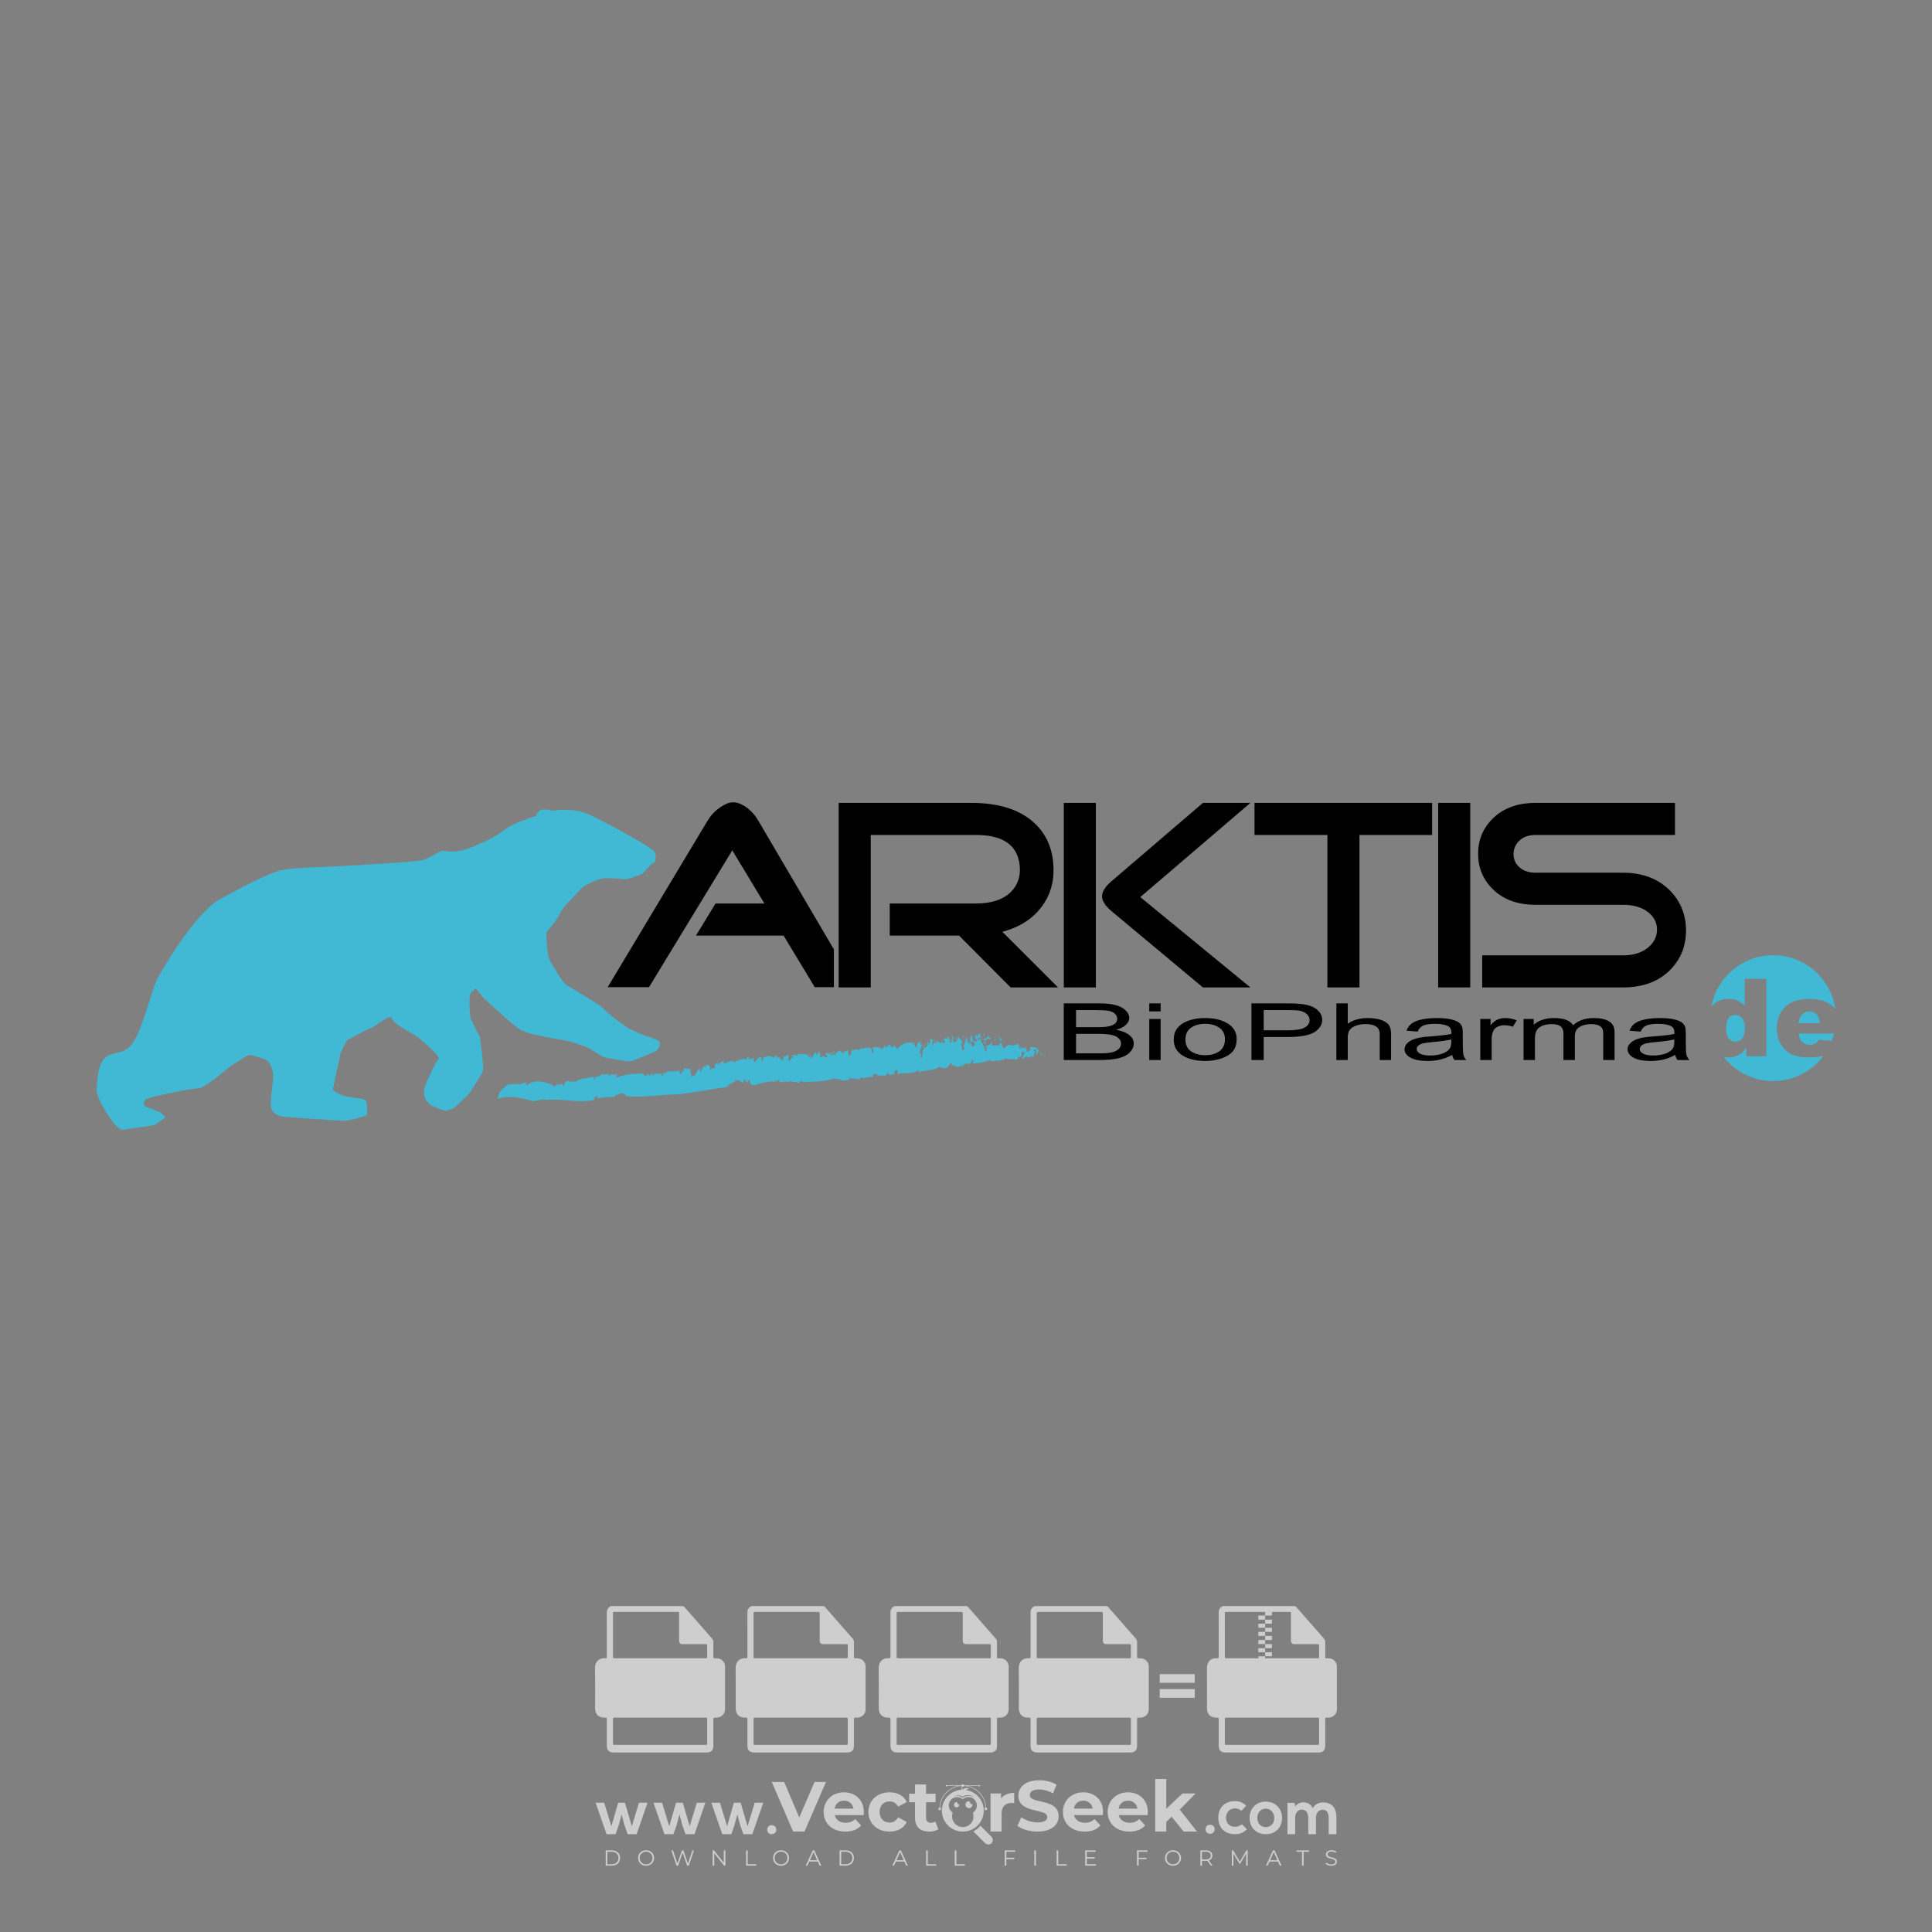 <?xml version="1.0" encoding="iso-8859-1"?>
<!-- Generator: Adobe Illustrator 27.0.0, SVG Export Plug-In . SVG Version: 6.00 Build 0)  -->
<svg version="1.1" id="Layer_1" xmlns="http://www.w3.org/2000/svg" xmlns:xlink="http://www.w3.org/1999/xlink" x="0px" y="0px"
	 viewBox="0 0 500 500" style="enable-background:new 0 0 500 500;" xml:space="preserve">
<rect x="0" y="0" width="500" height="500" fill="#808080" stroke="none"/>
<g id="watermark_1_">
	<g>
		<g id="watermark" style="opacity:0.61;">
			<g>
				<g>
					<g>
						<g>
							<polygon style="fill:#FFFFFF;" points="213.765,461.172 208.204,474.017 205.268,474.017 199.726,461.172 202.938,461.172 
								206.846,470.347 210.81,461.172 							"/>
						</g>
						<g>
							<path style="fill:#FFFFFF;" d="M223.507,469.741h-7.469c0.275,1.23,1.321,1.982,2.826,1.982c1.046,0,1.798-0.312,2.477-0.954
								l1.523,1.651c-0.917,1.046-2.294,1.597-4.074,1.597c-3.413,0-5.634-2.147-5.634-5.083c0-2.954,2.257-5.083,5.267-5.083
								c2.899,0,5.138,1.945,5.138,5.12C223.562,469.191,223.526,469.503,223.507,469.741 M216.002,468.071h4.863
								c-0.202-1.248-1.138-2.055-2.422-2.055C217.139,466.016,216.204,466.805,216.002,468.071"/>
						</g>
						<g>
							<path style="fill:#FFFFFF;" d="M224.735,468.934c0-2.973,2.294-5.083,5.505-5.083c2.074,0,3.707,0.899,4.423,2.514
								l-2.22,1.193c-0.532-0.936-1.321-1.358-2.221-1.358c-1.45,0-2.587,1.009-2.587,2.734c0,1.725,1.138,2.734,2.587,2.734
								c0.899,0,1.688-0.404,2.221-1.358l2.22,1.211c-0.716,1.578-2.349,2.495-4.423,2.495
								C227.029,474.017,224.735,471.907,224.735,468.934"/>
						</g>
						<g>
							<path style="fill:#FFFFFF;" d="M242.828,473.393c-0.587,0.422-1.45,0.624-2.331,0.624c-2.33,0-3.688-1.193-3.688-3.542
								v-4.055h-1.523v-2.202h1.523v-2.404h2.863v2.404h2.459v2.202h-2.459v4.019c0,0.844,0.458,1.303,1.229,1.303
								c0.422,0,0.844-0.128,1.156-0.367L242.828,473.393z"/>
						</g>
					</g>
					<g>
						<path style="fill:#FFFFFF;" d="M262.474,463.997v2.643c-0.238-0.018-0.422-0.037-0.642-0.037
							c-1.578,0-2.624,0.862-2.624,2.753v4.661h-2.863v-9.873h2.734v1.303C259.776,464.493,260.951,463.997,262.474,463.997"/>
					</g>
					<g>
						<path style="fill:#FFFFFF;" d="M263.299,472.53l1.009-2.239c1.083,0.789,2.697,1.339,4.239,1.339
							c1.762,0,2.477-0.587,2.477-1.376c0-2.404-7.469-0.752-7.469-5.524c0-2.184,1.762-4,5.413-4c1.615,0,3.267,0.385,4.459,1.138
							l-0.918,2.257c-1.193-0.679-2.422-1.009-3.56-1.009c-1.761,0-2.44,0.66-2.44,1.468c0,2.367,7.468,0.734,7.468,5.45
							c0,2.147-1.78,3.982-5.45,3.982C266.492,474.017,264.437,473.411,263.299,472.53"/>
					</g>
					<g>
						<path style="fill:#FFFFFF;" d="M285.428,469.741h-7.469c0.275,1.23,1.321,1.982,2.826,1.982c1.046,0,1.798-0.312,2.477-0.954
							l1.523,1.651c-0.918,1.046-2.294,1.597-4.074,1.597c-3.413,0-5.634-2.147-5.634-5.083c0-2.954,2.257-5.083,5.267-5.083
							c2.9,0,5.138,1.945,5.138,5.12C285.484,469.191,285.447,469.503,285.428,469.741 M277.923,468.071h4.863
							c-0.202-1.248-1.138-2.055-2.422-2.055C279.061,466.016,278.125,466.805,277.923,468.071"/>
					</g>
					<g>
						<path style="fill:#FFFFFF;" d="M297.007,469.741h-7.469c0.275,1.23,1.321,1.982,2.826,1.982c1.046,0,1.798-0.312,2.477-0.954
							l1.523,1.651c-0.918,1.046-2.294,1.597-4.074,1.597c-3.413,0-5.634-2.147-5.634-5.083c0-2.954,2.257-5.083,5.267-5.083
							c2.899,0,5.138,1.945,5.138,5.12C297.062,469.191,297.025,469.503,297.007,469.741 M289.501,468.071h4.863
							c-0.202-1.248-1.138-2.055-2.422-2.055C290.639,466.016,289.703,466.805,289.501,468.071"/>
					</g>
					<g>
						<polygon style="fill:#FFFFFF;" points="303.208,470.145 301.831,471.503 301.831,474.017 298.969,474.017 298.969,460.401 
							301.831,460.401 301.831,468.108 306.016,464.144 309.429,464.144 305.318,468.328 309.796,474.017 306.327,474.017 						"/>
					</g>
					<g>
						<path style="fill:#FFFFFF;" d="M256.601,475.359L256.601,475.359l-2.86-2.86c-0.435,0.508-0.953,0.943-1.534,1.284
							c-0.092,0.069-0.186,0.136-0.283,0.199l3.027,3.027c0.456,0.456,1.195,0.456,1.65,0
							C257.057,476.554,257.057,475.815,256.601,475.359"/>
					</g>
					<g>
						<path style="fill:#FFFFFF;" d="M249.984,463.244c0.221-0.173,0.495-0.281,0.797-0.281c0.042,0,0.083,0.002,0.124,0.006
							c-0.214-0.156-0.478-0.249-0.764-0.249c-0.395,0-0.744,0.18-0.981,0.458c-0.051,0-0.1,0.006-0.151,0.008
							c0.039-0.077,0.064-0.162,0.064-0.255c0-0.234-0.143-0.434-0.346-0.519c0.087,0.126,0.138,0.279,0.138,0.445
							c0,0.122-0.031,0.237-0.081,0.341c-2.811,0.201-5.03,2.539-5.03,5.4c0,2.993,2.426,5.42,5.42,5.42
							c2.993,0,5.42-2.426,5.42-5.42C254.595,465.879,252.593,463.635,249.984,463.244 M247.983,464.656
							c0.435,0,0.844,0.112,1.199,0.309c0.374-0.245,0.82-0.387,1.299-0.387c0.711,0,1.348,0.312,1.784,0.806
							c-0.435-0.379-1.004-0.61-1.627-0.61c-0.449,0-0.87,0.12-1.234,0.329c-0.079,0.046-0.156,0.096-0.229,0.15
							c-0.065-0.048-0.133-0.093-0.204-0.134c-0.369-0.219-0.8-0.344-1.26-0.344c-0.3,0-0.588,0.054-0.854,0.152
							C247.196,464.754,247.578,464.656,247.983,464.656 M251.772,469.098c0.115,0.305,0.181,0.634,0.181,0.979
							c0,1.534-1.244,2.777-2.778,2.777c-1.534,0-2.777-1.243-2.777-2.777c0-0.345,0.066-0.674,0.181-0.979
							c-0.62-0.382-1.035-1.064-1.035-1.846c0-1.197,0.971-2.168,2.168-2.168c0.565,0,1.078,0.218,1.463,0.572
							c0.386-0.354,0.899-0.572,1.464-0.572c1.197,0,2.168,0.971,2.168,2.168C252.807,468.034,252.392,468.716,251.772,469.098"/>
					</g>
					<g>
						<path style="fill:#FFFFFF;" d="M251.666,467.061c0,0.497-0.404,0.901-0.901,0.901c-0.497,0-0.901-0.404-0.901-0.901
							s0.404-0.901,0.901-0.901c0.101,0,0.197,0.017,0.287,0.047c-0.03,0.062-0.045,0.132-0.045,0.204
							c0,0.273,0.221,0.494,0.494,0.494c0.05,0,0.099-0.008,0.146-0.022C251.66,466.941,251.666,467,251.666,467.061"/>
					</g>
					<g>
						<path style="fill:#FFFFFF;" d="M248.255,467.061c0,0.376-0.305,0.681-0.681,0.681c-0.376,0-0.681-0.305-0.681-0.681
							s0.305-0.681,0.681-0.681c0.076,0,0.149,0.013,0.217,0.035c-0.023,0.047-0.034,0.1-0.034,0.155
							c0,0.206,0.167,0.374,0.374,0.374c0.038,0,0.075-0.006,0.11-0.017C248.25,466.97,248.255,467.015,248.255,467.061"/>
					</g>
					<g>
						<g>
							<g>
								<rect x="242.908" y="467.83" style="fill:#FFFFFF;" width="0.616" height="0.616"/>
							</g>
							<g>
								<rect x="254.827" y="467.83" style="fill:#FFFFFF;" width="0.616" height="0.616"/>
							</g>
							<g>
								<path style="fill:#FFFFFF;" d="M255.205,468.082h-0.14c0-3.248-2.642-5.89-5.89-5.89c-3.248,0-5.89,2.642-5.89,5.89h-0.14
									c0-1.611,0.627-3.125,1.766-4.264c1.139-1.139,2.653-1.766,4.264-1.766c1.611,0,3.125,0.627,4.264,1.766
									C254.578,464.957,255.205,466.471,255.205,468.082"/>
							</g>
						</g>
						<g>
							<rect x="248.868" y="461.814" style="fill:#FFFFFF;" width="0.616" height="0.616"/>
						</g>
						<g>
							<rect x="244.95" y="462.052" style="fill:#FFFFFF;" width="8.45" height="0.14"/>
						</g>
						<g>
							<path style="fill:#FFFFFF;" d="M245.174,462.15c0,0.108-0.088,0.196-0.196,0.196c-0.108,0-0.196-0.088-0.196-0.196
								c0-0.108,0.088-0.196,0.196-0.196C245.086,461.954,245.174,462.042,245.174,462.15"/>
						</g>
						<g>
							<path style="fill:#FFFFFF;" d="M253.596,462.15c0,0.108-0.088,0.196-0.196,0.196c-0.108,0-0.196-0.088-0.196-0.196
								c0-0.108,0.088-0.196,0.196-0.196C253.509,461.954,253.596,462.042,253.596,462.15"/>
						</g>
					</g>
				</g>
				<g>
					<path style="fill:#FFFFFF;" d="M314.356,473.409c0,1.559-2.364,1.559-2.364,0C311.993,471.851,314.356,471.851,314.356,473.409
						z"/>
				</g>
				<g>
					<g>
						<g>
							<path style="fill:#FFFFFF;" d="M161.739,466.549l1.772,6.088l1.855-6.088h2.215l-2.823,8.14h-2.33l-0.837-2.396l-0.722-2.708
								l-0.722,2.708l-0.837,2.396h-2.33l-2.839-8.14h2.231l1.855,6.088l1.756-6.088H161.739z"/>
						</g>
						<g>
							<path style="fill:#FFFFFF;" d="M176.713,466.549l1.772,6.088l1.855-6.088h2.215l-2.823,8.14h-2.33l-0.837-2.396l-0.722-2.708
								l-0.722,2.708l-0.837,2.396h-2.33l-2.839-8.14h2.231l1.855,6.088l1.756-6.088H176.713z"/>
						</g>
						<g>
							<path style="fill:#FFFFFF;" d="M191.687,466.549l1.772,6.088l1.855-6.088h2.215l-2.823,8.14h-2.33l-0.837-2.396l-0.722-2.708
								l-0.722,2.708l-0.837,2.396h-2.33l-2.839-8.14h2.231l1.855,6.088l1.756-6.088H191.687z"/>
						</g>
					</g>
					<g>
						<path style="fill:#FFFFFF;" d="M200.908,473.52c0,1.559-2.364,1.559-2.364,0C198.545,471.962,200.908,471.962,200.908,473.52z
							"/>
					</g>
					<g>
						<path style="fill:#FFFFFF;" d="M322.71,473.409c-0.935,0.919-1.919,1.28-3.117,1.28c-2.346,0-4.3-1.411-4.3-4.282
							s1.953-4.284,4.3-4.284c1.149,0,2.035,0.329,2.921,1.199l-1.264,1.329c-0.476-0.428-1.066-0.64-1.623-0.64
							c-1.346,0-2.33,0.985-2.33,2.396c0,1.542,1.05,2.362,2.297,2.362c0.64,0,1.28-0.18,1.772-0.672L322.71,473.409z"/>
					</g>
					<g>
						<path style="fill:#FFFFFF;" d="M331.805,470.472c0,2.33-1.591,4.217-4.217,4.217c-2.626,0-4.201-1.887-4.201-4.217
							c0-2.314,1.609-4.217,4.185-4.217C330.149,466.255,331.805,468.158,331.805,470.472z M325.389,470.472
							c0,1.231,0.739,2.38,2.199,2.38c1.46,0,2.199-1.149,2.199-2.38c0-1.215-0.854-2.396-2.199-2.396
							C326.144,468.077,325.389,469.258,325.389,470.472z"/>
					</g>
					<g>
						<path style="fill:#FFFFFF;" d="M338.572,474.689v-4.332c0-1.068-0.559-2.035-1.658-2.035c-1.082,0-1.722,0.967-1.722,2.035
							v4.332h-2.003v-8.107h1.855l0.148,0.985c0.426-0.82,1.362-1.116,2.133-1.116c0.969,0,1.937,0.394,2.396,1.51
							c0.723-1.149,1.658-1.478,2.708-1.478c2.297,0,3.43,1.412,3.43,3.84v4.365h-2.003v-4.365c0-1.066-0.442-1.97-1.526-1.97
							c-1.082,0-1.756,0.935-1.756,2.003v4.332H338.572z"/>
					</g>
				</g>
			</g>
		</g>
		<g style="opacity:0.61;">
			<g>
				<g>
					<path style="fill:#FFFFFF;" d="M345.988,431.299c-0.006-1.224-0.959-2.121-2.189-2.14c-0.924-0.014-0.832,0.12-0.834-0.867
						c-0.003-1.097-0.007-2.194,0.003-3.292c0.003-0.379-0.112-0.691-0.362-0.976c-2.342-2.668-4.678-5.342-7.019-8.011
						c-0.12-0.137-0.275-0.244-0.414-0.366c-6.214,0-12.427,0-18.641,0c-0.794,0.293-1.14,0.868-1.138,1.709
						c0.01,3.748,0.004,7.496,0.004,11.243c0,0.556-0.003,0.589-0.55,0.551c-1.497-0.102-2.516,0.986-2.497,2.492
						c0.044,3.476,0.013,6.953,0.014,10.429c0.001,1.58,0.867,2.443,2.45,2.449c0.582,0.002,0.582,0.002,0.582,0.6
						c0,2.219-0.001,4.438,0.001,6.657c0.001,1.192,0.58,1.771,1.768,1.771c8.013,0.001,16.027,0.001,24.04,0
						c1.168,0,1.755-0.583,1.757-1.745c0.002-2.256,0-4.512,0.001-6.768c0-0.512,0.002-0.511,0.52-0.515
						c0.271-0.002,0.541,0.008,0.809-0.058c0.996-0.246,1.69-1.044,1.694-2.069C346.003,438.696,346.005,434.997,345.988,431.299z
						 M317.537,417.162c5.337,0,10.674,0,16.01,0c0.548,0,0.554,0.007,0.554,0.561c0.001,2.243-0.001,4.486,0.001,6.73
						c0.001,0.811,0.249,1.059,1.06,1.059c1.91,0.001,3.821,0,5.731,0.001c0.458,0,0.479,0.021,0.481,0.483
						c0.003,0.887,0.002,1.775,0,2.662c-0.001,0.477-0.024,0.498-0.504,0.499c-3.895,0.001-7.79,0-11.684,0
						c-3.882,0-7.765,0-11.647,0c-0.55,0-0.552-0.001-0.552-0.561c-0.001-3.624-0.001-7.247,0-10.871
						C316.987,417.166,316.991,417.162,317.537,417.162z M340.822,451.579c-3.883,0.001-7.766,0-11.65,0c-3.871,0-7.742,0-11.613,0
						c-0.572,0-0.574-0.002-0.574-0.579c-0.001-1.997-0.001-3.994,0.001-5.991c0-0.464,0.023-0.486,0.478-0.487
						c7.803-0.001,15.607-0.001,23.41,0c0.478,0,0.499,0.02,0.499,0.503c0.002,1.997,0.001,3.994,0,5.991
						C341.375,451.574,341.37,451.579,340.822,451.579z"/>
				</g>
				<g>
					<g>
						<rect x="327.418" y="417.053" style="fill:#FFFFFF;" width="1.757" height="1.054"/>
					</g>
					<g>
						<rect x="325.662" y="418.107" style="fill:#FFFFFF;" width="1.757" height="1.054"/>
					</g>
					<g>
						<rect x="327.418" y="419.161" style="fill:#FFFFFF;" width="1.757" height="1.054"/>
					</g>
					<g>
						<rect x="325.662" y="420.215" style="fill:#FFFFFF;" width="1.757" height="1.054"/>
					</g>
					<g>
						<rect x="327.418" y="421.269" style="fill:#FFFFFF;" width="1.757" height="1.054"/>
					</g>
					<g>
						<rect x="325.662" y="422.323" style="fill:#FFFFFF;" width="1.757" height="1.054"/>
					</g>
					<g>
						<rect x="327.418" y="423.378" style="fill:#FFFFFF;" width="1.757" height="1.054"/>
					</g>
					<g>
						<rect x="325.662" y="424.432" style="fill:#FFFFFF;" width="1.757" height="1.054"/>
					</g>
					<g>
						<rect x="327.418" y="425.486" style="fill:#FFFFFF;" width="1.757" height="1.054"/>
					</g>
					<g>
						<rect x="325.662" y="426.54" style="fill:#FFFFFF;" width="1.757" height="1.054"/>
					</g>
					<g>
						<rect x="327.418" y="427.594" style="fill:#FFFFFF;" width="1.757" height="1.054"/>
					</g>
					<g>
						<rect x="325.662" y="428.648" style="fill:#FFFFFF;" width="1.757" height="1.054"/>
					</g>
				</g>
			</g>
			<g>
				<path style="fill:#FFFFFF;" d="M187.637,431.299c-0.006-1.224-0.959-2.121-2.189-2.14c-0.924-0.014-0.832,0.12-0.834-0.867
					c-0.003-1.097-0.007-2.194,0.003-3.292c0.003-0.379-0.112-0.691-0.362-0.976c-2.342-2.668-4.678-5.342-7.019-8.011
					c-0.12-0.137-0.275-0.244-0.414-0.366c-6.214,0-12.427,0-18.641,0c-0.794,0.293-1.14,0.868-1.138,1.709
					c0.01,3.748,0.004,7.496,0.004,11.243c0,0.556-0.003,0.589-0.55,0.551c-1.497-0.102-2.516,0.986-2.497,2.492
					c0.044,3.476,0.013,6.953,0.014,10.429c0.001,1.58,0.867,2.443,2.45,2.449c0.582,0.002,0.582,0.002,0.582,0.6
					c0,2.219-0.001,4.438,0.001,6.657c0.001,1.192,0.58,1.771,1.768,1.771c8.013,0.001,16.027,0.001,24.04,0
					c1.168,0,1.755-0.583,1.757-1.745c0.002-2.256,0-4.512,0.001-6.768c0-0.512,0.002-0.511,0.52-0.515
					c0.271-0.002,0.541,0.008,0.809-0.058c0.996-0.246,1.69-1.044,1.694-2.069C187.652,438.696,187.655,434.997,187.637,431.299z
					 M159.187,417.162c5.337,0,10.674,0,16.01,0c0.548,0,0.554,0.007,0.554,0.561c0.001,2.243-0.001,4.486,0.001,6.73
					c0.001,0.811,0.249,1.059,1.06,1.059c1.91,0.001,3.821,0,5.731,0.001c0.458,0,0.479,0.021,0.481,0.483
					c0.003,0.887,0.002,1.775,0,2.662c-0.001,0.477-0.024,0.498-0.504,0.499c-3.895,0.001-7.79,0-11.684,0
					c-3.882,0-7.765,0-11.647,0c-0.55,0-0.552-0.001-0.552-0.561c-0.001-3.624-0.001-7.247,0-10.871
					C158.636,417.166,158.64,417.162,159.187,417.162z M182.472,451.579c-3.883,0.001-7.766,0-11.65,0c-3.871,0-7.742,0-11.613,0
					c-0.572,0-0.574-0.002-0.574-0.579c-0.001-1.997-0.001-3.994,0.001-5.991c0-0.464,0.023-0.486,0.478-0.487
					c7.803-0.001,15.607-0.001,23.41,0c0.478,0,0.499,0.02,0.499,0.503c0.002,1.997,0.001,3.994,0,5.991
					C183.024,451.574,183.019,451.579,182.472,451.579z"/>
			</g>
			<g>
				<path style="fill:#FFFFFF;" d="M159.779,440.669v-7.897h2.779c0.375,0,0.726,0.061,1.053,0.182
					c0.327,0.121,0.612,0.292,0.855,0.513c0.242,0.221,0.434,0.483,0.573,0.789c0.14,0.305,0.21,0.642,0.21,1.009
					c0,0.375-0.07,0.715-0.21,1.02c-0.14,0.305-0.331,0.568-0.573,0.789c-0.243,0.221-0.528,0.392-0.855,0.513
					c-0.327,0.121-0.678,0.182-1.053,0.182h-1.29v2.901H159.779z M162.58,436.356c0.39,0,0.684-0.111,0.882-0.331
					c0.199-0.22,0.298-0.474,0.298-0.761c0-0.14-0.024-0.276-0.072-0.408c-0.048-0.132-0.121-0.248-0.221-0.347
					c-0.099-0.099-0.223-0.178-0.37-0.237c-0.147-0.059-0.32-0.089-0.518-0.089h-1.312v2.173H162.58z"/>
				<path style="fill:#FFFFFF;" d="M166.308,432.771h1.731l3.177,5.294h0.088l-0.088-1.522v-3.772h1.478v7.897h-1.566l-3.353-5.592
					h-0.088l0.088,1.522v4.07h-1.467V432.771z"/>
				<path style="fill:#FFFFFF;" d="M177.922,436.334h3.872c0.022,0.089,0.04,0.195,0.055,0.32c0.014,0.125,0.022,0.25,0.022,0.375
					c0,0.507-0.077,0.985-0.231,1.434c-0.154,0.449-0.397,0.849-0.728,1.202c-0.353,0.375-0.776,0.666-1.268,0.871
					c-0.493,0.206-1.055,0.309-1.688,0.309c-0.574,0-1.114-0.103-1.622-0.309c-0.507-0.206-0.948-0.492-1.323-0.86
					c-0.375-0.367-0.673-0.803-0.894-1.307c-0.221-0.504-0.331-1.053-0.331-1.649c0-0.595,0.11-1.145,0.331-1.649
					c0.221-0.504,0.518-0.939,0.894-1.307c0.375-0.367,0.816-0.654,1.323-0.86c0.507-0.206,1.048-0.309,1.622-0.309
					c0.64,0,1.211,0.11,1.715,0.331c0.504,0.221,0.935,0.526,1.296,0.915l-1.025,1.004c-0.258-0.272-0.544-0.48-0.861-0.623
					c-0.316-0.143-0.695-0.215-1.136-0.215c-0.361,0-0.703,0.065-1.026,0.193c-0.324,0.129-0.607,0.311-0.85,0.546
					c-0.242,0.235-0.436,0.52-0.579,0.855c-0.143,0.335-0.215,0.708-0.215,1.119c0,0.412,0.072,0.785,0.215,1.12
					c0.143,0.335,0.338,0.62,0.584,0.855c0.246,0.235,0.531,0.418,0.855,0.546c0.323,0.129,0.669,0.193,1.037,0.193
					c0.419,0,0.773-0.061,1.064-0.182c0.29-0.121,0.538-0.278,0.744-0.469c0.148-0.132,0.275-0.3,0.381-0.502
					c0.106-0.202,0.189-0.428,0.248-0.678h-2.482V436.334z"/>
			</g>
			<g>
				<path style="fill:#FFFFFF;" d="M224.019,431.299c-0.006-1.224-0.959-2.121-2.189-2.14c-0.924-0.014-0.832,0.12-0.834-0.867
					c-0.003-1.097-0.007-2.194,0.003-3.292c0.003-0.379-0.112-0.691-0.362-0.976c-2.342-2.668-4.678-5.342-7.019-8.011
					c-0.12-0.137-0.275-0.244-0.414-0.366c-6.214,0-12.427,0-18.641,0c-0.794,0.293-1.14,0.868-1.138,1.709
					c0.01,3.748,0.004,7.496,0.004,11.243c0,0.556-0.003,0.589-0.55,0.551c-1.497-0.102-2.516,0.986-2.497,2.492
					c0.044,3.476,0.013,6.953,0.014,10.429c0.001,1.58,0.867,2.443,2.45,2.449c0.582,0.002,0.582,0.002,0.582,0.6
					c0,2.219-0.001,4.438,0.001,6.657c0.001,1.192,0.58,1.771,1.768,1.771c8.013,0.001,16.027,0.001,24.04,0
					c1.168,0,1.755-0.583,1.757-1.745c0.002-2.256,0-4.512,0.001-6.768c0-0.512,0.002-0.511,0.52-0.515
					c0.271-0.002,0.541,0.008,0.809-0.058c0.997-0.246,1.69-1.044,1.694-2.069C224.034,438.696,224.036,434.997,224.019,431.299z
					 M195.568,417.162c5.337,0,10.674,0,16.01,0c0.548,0,0.554,0.007,0.554,0.561c0.001,2.243-0.001,4.486,0.001,6.73
					c0.001,0.811,0.249,1.059,1.06,1.059c1.91,0.001,3.821,0,5.731,0.001c0.458,0,0.479,0.021,0.481,0.483
					c0.003,0.887,0.002,1.775,0,2.662c-0.001,0.477-0.024,0.498-0.504,0.499c-3.895,0.001-7.79,0-11.684,0
					c-3.882,0-7.765,0-11.647,0c-0.55,0-0.552-0.001-0.552-0.561c-0.001-3.624-0.001-7.247,0-10.871
					C195.018,417.166,195.022,417.162,195.568,417.162z M218.854,451.579c-3.883,0.001-7.766,0-11.65,0c-3.871,0-7.742,0-11.613,0
					c-0.572,0-0.574-0.002-0.574-0.579c-0.001-1.997-0.001-3.994,0.001-5.991c0-0.464,0.023-0.486,0.478-0.487
					c7.803-0.001,15.607-0.001,23.41,0c0.478,0,0.499,0.02,0.499,0.503c0.002,1.997,0.001,3.994,0,5.991
					C219.406,451.574,219.401,451.579,218.854,451.579z"/>
			</g>
			<g>
				<path style="fill:#FFFFFF;" d="M205.111,432.771h1.699l2.967,7.897h-1.644l-0.651-1.886h-3.044l-0.651,1.886h-1.643
					L205.111,432.771z M206.997,437.415l-0.706-1.974l-0.287-0.96h-0.088l-0.287,0.96l-0.706,1.974H206.997z"/>
				<path style="fill:#FFFFFF;" d="M211.331,434.536c-0.125,0-0.245-0.024-0.359-0.072c-0.114-0.048-0.213-0.114-0.298-0.199
					c-0.084-0.084-0.151-0.182-0.198-0.292c-0.048-0.11-0.072-0.232-0.072-0.364s0.024-0.254,0.072-0.364
					c0.048-0.11,0.114-0.208,0.198-0.292c0.084-0.084,0.184-0.151,0.298-0.198c0.114-0.048,0.233-0.072,0.359-0.072
					c0.257,0,0.478,0.09,0.662,0.27c0.184,0.181,0.276,0.399,0.276,0.656s-0.092,0.476-0.276,0.656
					C211.809,434.446,211.589,434.536,211.331,434.536z M210.615,440.669v-5.404h1.445v5.404H210.615z"/>
			</g>
			<g>
				<path style="fill:#FFFFFF;" d="M261.044,431.299c-0.006-1.224-0.959-2.121-2.189-2.14c-0.924-0.014-0.832,0.12-0.834-0.867
					c-0.003-1.097-0.007-2.194,0.003-3.292c0.003-0.379-0.112-0.691-0.362-0.976c-2.342-2.668-4.678-5.342-7.019-8.011
					c-0.12-0.137-0.275-0.244-0.414-0.366c-6.214,0-12.427,0-18.641,0c-0.794,0.293-1.14,0.868-1.138,1.709
					c0.01,3.748,0.004,7.496,0.004,11.243c0,0.556-0.003,0.589-0.55,0.551c-1.497-0.102-2.516,0.986-2.497,2.492
					c0.044,3.476,0.013,6.953,0.014,10.429c0.001,1.58,0.867,2.443,2.45,2.449c0.582,0.002,0.582,0.002,0.582,0.6
					c0,2.219-0.001,4.438,0.001,6.657c0.001,1.192,0.58,1.771,1.768,1.771c8.013,0.001,16.027,0.001,24.04,0
					c1.168,0,1.755-0.583,1.757-1.745c0.002-2.256,0-4.512,0.001-6.768c0-0.512,0.002-0.511,0.52-0.515
					c0.271-0.002,0.541,0.008,0.809-0.058c0.996-0.246,1.69-1.044,1.694-2.069C261.059,438.696,261.061,434.997,261.044,431.299z
					 M232.593,417.162c5.337,0,10.674,0,16.01,0c0.548,0,0.554,0.007,0.554,0.561c0.001,2.243-0.001,4.486,0.001,6.73
					c0.001,0.811,0.249,1.059,1.06,1.059c1.91,0.001,3.821,0,5.731,0.001c0.458,0,0.479,0.021,0.481,0.483
					c0.003,0.887,0.002,1.775,0,2.662c-0.001,0.477-0.024,0.498-0.504,0.499c-3.895,0.001-7.79,0-11.684,0
					c-3.882,0-7.765,0-11.647,0c-0.55,0-0.552-0.001-0.552-0.561c-0.001-3.624-0.001-7.247,0-10.871
					C232.042,417.166,232.047,417.162,232.593,417.162z M255.878,451.579c-3.883,0.001-7.766,0-11.65,0c-3.871,0-7.742,0-11.613,0
					c-0.572,0-0.574-0.002-0.574-0.579c-0.001-1.997-0.001-3.994,0.001-5.991c0-0.464,0.023-0.486,0.478-0.487
					c7.803-0.001,15.607-0.001,23.41,0c0.478,0,0.499,0.02,0.499,0.503c0.002,1.997,0.001,3.994,0,5.991
					C256.431,451.574,256.426,451.579,255.878,451.579z"/>
			</g>
			<g>
				<path style="fill:#FFFFFF;" d="M236.361,440.845c-0.338,0-0.662-0.048-0.971-0.143c-0.309-0.095-0.592-0.239-0.849-0.43
					c-0.257-0.191-0.481-0.425-0.673-0.7c-0.191-0.276-0.342-0.597-0.452-0.965l1.401-0.551c0.103,0.397,0.283,0.726,0.54,0.987
					c0.257,0.261,0.596,0.392,1.015,0.392c0.154,0,0.303-0.02,0.447-0.061c0.143-0.04,0.272-0.099,0.386-0.176
					s0.204-0.175,0.27-0.292c0.066-0.118,0.099-0.254,0.099-0.408c0-0.147-0.026-0.279-0.077-0.397
					c-0.051-0.117-0.138-0.227-0.259-0.331c-0.121-0.103-0.28-0.202-0.475-0.298c-0.195-0.095-0.435-0.195-0.722-0.298l-0.485-0.176
					c-0.213-0.073-0.429-0.173-0.645-0.298c-0.217-0.125-0.413-0.276-0.59-0.452c-0.177-0.176-0.322-0.384-0.436-0.623
					c-0.114-0.239-0.171-0.509-0.171-0.81c0-0.309,0.06-0.597,0.182-0.866c0.121-0.268,0.294-0.503,0.518-0.706
					c0.224-0.202,0.492-0.36,0.805-0.474s0.66-0.171,1.042-0.171c0.397,0,0.74,0.053,1.031,0.16
					c0.291,0.107,0.537,0.243,0.739,0.408c0.202,0.165,0.366,0.348,0.491,0.546c0.125,0.199,0.217,0.386,0.276,0.563l-1.312,0.551
					c-0.074-0.221-0.208-0.419-0.402-0.596c-0.195-0.176-0.462-0.265-0.8-0.265c-0.324,0-0.592,0.075-0.805,0.226
					c-0.213,0.151-0.32,0.348-0.32,0.59c0,0.235,0.103,0.436,0.309,0.601c0.206,0.165,0.533,0.325,0.982,0.48l0.497,0.165
					c0.316,0.111,0.605,0.237,0.866,0.381c0.261,0.143,0.485,0.314,0.673,0.513c0.187,0.199,0.331,0.425,0.43,0.678
					c0.1,0.254,0.149,0.546,0.149,0.877c0,0.412-0.083,0.767-0.248,1.064c-0.165,0.298-0.377,0.542-0.634,0.734
					c-0.258,0.191-0.548,0.335-0.872,0.43C236.986,440.797,236.67,440.845,236.361,440.845z"/>
				<path style="fill:#FFFFFF;" d="M239.516,432.771h1.61l1.633,4.754l0.287,1.015h0.088l0.309-1.015l1.699-4.754h1.61l-2.879,7.897
					h-1.566L239.516,432.771z"/>
				<path style="fill:#FFFFFF;" d="M251.097,436.334h3.871c0.022,0.089,0.04,0.195,0.055,0.32c0.015,0.125,0.023,0.25,0.023,0.375
					c0,0.507-0.078,0.985-0.232,1.434c-0.154,0.449-0.397,0.849-0.728,1.202c-0.353,0.375-0.775,0.666-1.268,0.871
					c-0.493,0.206-1.055,0.309-1.688,0.309c-0.574,0-1.114-0.103-1.621-0.309c-0.507-0.206-0.949-0.492-1.324-0.86
					c-0.375-0.367-0.673-0.803-0.894-1.307c-0.22-0.504-0.331-1.053-0.331-1.649c0-0.595,0.11-1.145,0.331-1.649
					c0.221-0.504,0.518-0.939,0.894-1.307c0.375-0.367,0.816-0.654,1.324-0.86c0.507-0.206,1.047-0.309,1.621-0.309
					c0.64,0,1.211,0.11,1.715,0.331c0.504,0.221,0.936,0.526,1.296,0.915l-1.026,1.004c-0.257-0.272-0.544-0.48-0.861-0.623
					c-0.316-0.143-0.694-0.215-1.136-0.215c-0.36,0-0.702,0.065-1.026,0.193c-0.323,0.129-0.607,0.311-0.849,0.546
					c-0.243,0.235-0.436,0.52-0.579,0.855c-0.143,0.335-0.215,0.708-0.215,1.119c0,0.412,0.072,0.785,0.215,1.12
					c0.143,0.335,0.338,0.62,0.585,0.855c0.246,0.235,0.531,0.418,0.854,0.546c0.324,0.129,0.669,0.193,1.037,0.193
					c0.419,0,0.774-0.061,1.064-0.182c0.29-0.121,0.539-0.278,0.745-0.469c0.147-0.132,0.274-0.3,0.38-0.502
					c0.107-0.202,0.189-0.428,0.248-0.678h-2.482V436.334z"/>
			</g>
			<g>
				<path style="fill:#FFFFFF;" d="M297.3,431.299c-0.006-1.224-0.959-2.121-2.189-2.14c-0.924-0.014-0.832,0.12-0.834-0.867
					c-0.003-1.097-0.007-2.194,0.003-3.292c0.003-0.379-0.112-0.691-0.362-0.976c-2.342-2.668-4.678-5.342-7.019-8.011
					c-0.12-0.137-0.275-0.244-0.414-0.366c-6.214,0-12.427,0-18.641,0c-0.794,0.293-1.14,0.868-1.138,1.709
					c0.01,3.748,0.004,7.496,0.004,11.243c0,0.556-0.003,0.589-0.55,0.551c-1.497-0.102-2.516,0.986-2.497,2.492
					c0.044,3.476,0.013,6.953,0.014,10.429c0.001,1.58,0.867,2.443,2.45,2.449c0.582,0.002,0.582,0.002,0.582,0.6
					c0,2.219-0.001,4.438,0.001,6.657c0.001,1.192,0.58,1.771,1.768,1.771c8.013,0.001,16.027,0.001,24.04,0
					c1.168,0,1.755-0.583,1.757-1.745c0.002-2.256,0-4.512,0.001-6.768c0-0.512,0.002-0.511,0.52-0.515
					c0.271-0.002,0.541,0.008,0.809-0.058c0.996-0.246,1.69-1.044,1.694-2.069C297.315,438.696,297.318,434.997,297.3,431.299z
					 M268.85,417.162c5.337,0,10.674,0,16.01,0c0.548,0,0.554,0.007,0.554,0.561c0.001,2.243-0.001,4.486,0.001,6.73
					c0.001,0.811,0.249,1.059,1.06,1.059c1.91,0.001,3.821,0,5.731,0.001c0.458,0,0.479,0.021,0.481,0.483
					c0.003,0.887,0.002,1.775,0,2.662c-0.001,0.477-0.024,0.498-0.504,0.499c-3.895,0.001-7.79,0-11.684,0
					c-3.882,0-7.765,0-11.647,0c-0.55,0-0.552-0.001-0.552-0.561c-0.001-3.624-0.001-7.247,0-10.871
					C268.299,417.166,268.303,417.162,268.85,417.162z M292.135,451.579c-3.883,0.001-7.766,0-11.65,0c-3.871,0-7.742,0-11.613,0
					c-0.572,0-0.574-0.002-0.574-0.579c-0.001-1.997-0.001-3.994,0.001-5.991c0-0.464,0.023-0.486,0.478-0.487
					c7.803-0.001,15.607-0.001,23.41,0c0.478,0,0.499,0.02,0.499,0.503c0.001,1.997,0.001,3.994,0,5.991
					C292.687,451.574,292.682,451.579,292.135,451.579z"/>
			</g>
			<g>
				<path style="fill:#FFFFFF;" d="M272.966,434.183v1.831h3.165v1.412h-3.165v1.831h3.518v1.412h-5.007v-7.897h5.007v1.412H272.966
					z"/>
				<path style="fill:#FFFFFF;" d="M277.852,440.669v-7.897h2.779c0.375,0,0.726,0.061,1.053,0.182
					c0.327,0.121,0.612,0.292,0.855,0.513c0.243,0.221,0.434,0.483,0.574,0.789c0.14,0.305,0.209,0.642,0.209,1.009
					c0,0.375-0.07,0.715-0.209,1.02c-0.14,0.305-0.331,0.568-0.574,0.789c-0.243,0.221-0.528,0.392-0.855,0.513
					c-0.327,0.121-0.678,0.182-1.053,0.182h-1.29v2.901H277.852z M280.653,436.356c0.389,0,0.684-0.111,0.882-0.331
					c0.199-0.22,0.298-0.474,0.298-0.761c0-0.14-0.024-0.276-0.072-0.408c-0.048-0.132-0.121-0.248-0.221-0.347
					c-0.099-0.099-0.222-0.178-0.37-0.237c-0.147-0.059-0.32-0.089-0.518-0.089h-1.312v2.173H280.653z"/>
				<path style="fill:#FFFFFF;" d="M286.797,440.845c-0.338,0-0.662-0.048-0.971-0.143c-0.309-0.095-0.592-0.239-0.849-0.43
					c-0.257-0.191-0.482-0.425-0.673-0.7c-0.191-0.276-0.342-0.597-0.452-0.965l1.401-0.551c0.103,0.397,0.283,0.726,0.541,0.987
					c0.257,0.261,0.595,0.392,1.015,0.392c0.154,0,0.303-0.02,0.447-0.061c0.143-0.04,0.272-0.099,0.386-0.176
					c0.114-0.077,0.204-0.175,0.27-0.292c0.066-0.118,0.1-0.254,0.1-0.408c0-0.147-0.026-0.279-0.077-0.397
					c-0.051-0.117-0.138-0.227-0.259-0.331c-0.121-0.103-0.279-0.202-0.474-0.298c-0.195-0.095-0.436-0.195-0.723-0.298
					l-0.485-0.176c-0.213-0.073-0.428-0.173-0.645-0.298c-0.217-0.125-0.414-0.276-0.59-0.452c-0.176-0.176-0.322-0.384-0.436-0.623
					c-0.114-0.239-0.171-0.509-0.171-0.81c0-0.309,0.061-0.597,0.182-0.866c0.121-0.268,0.294-0.503,0.518-0.706
					c0.224-0.202,0.493-0.36,0.805-0.474c0.312-0.114,0.66-0.171,1.042-0.171c0.397,0,0.741,0.053,1.031,0.16
					c0.29,0.107,0.537,0.243,0.739,0.408c0.202,0.165,0.365,0.348,0.491,0.546c0.125,0.199,0.217,0.386,0.276,0.563l-1.312,0.551
					c-0.074-0.221-0.208-0.419-0.403-0.596c-0.195-0.176-0.462-0.265-0.799-0.265c-0.324,0-0.592,0.075-0.805,0.226
					c-0.213,0.151-0.32,0.348-0.32,0.59c0,0.235,0.103,0.436,0.309,0.601c0.206,0.165,0.533,0.325,0.982,0.48l0.496,0.165
					c0.316,0.111,0.605,0.237,0.866,0.381c0.261,0.143,0.485,0.314,0.673,0.513c0.187,0.199,0.331,0.425,0.43,0.678
					c0.099,0.254,0.149,0.546,0.149,0.877c0,0.412-0.083,0.767-0.248,1.064c-0.165,0.298-0.377,0.542-0.634,0.734
					c-0.258,0.191-0.548,0.335-0.872,0.43C287.422,440.797,287.105,440.845,286.797,440.845z"/>
			</g>
			<g>
				<path style="fill:#FFFFFF;" d="M321.394,439.168l4.004-4.985h-3.827v-1.412h5.559v1.5l-3.96,4.985h4.004v1.412h-5.779V439.168z"
					/>
				<path style="fill:#FFFFFF;" d="M328.409,432.771h1.489v7.897h-1.489V432.771z"/>
				<path style="fill:#FFFFFF;" d="M331.486,440.669v-7.897h2.779c0.375,0,0.726,0.061,1.053,0.182
					c0.327,0.121,0.612,0.292,0.855,0.513s0.434,0.483,0.574,0.789c0.14,0.305,0.209,0.642,0.209,1.009
					c0,0.375-0.07,0.715-0.209,1.02c-0.14,0.305-0.331,0.568-0.574,0.789c-0.243,0.221-0.528,0.392-0.855,0.513
					c-0.327,0.121-0.678,0.182-1.053,0.182h-1.29v2.901H331.486z M334.288,436.356c0.389,0,0.684-0.111,0.882-0.331
					c0.199-0.22,0.298-0.474,0.298-0.761c0-0.14-0.024-0.276-0.072-0.408c-0.048-0.132-0.121-0.248-0.221-0.347
					c-0.099-0.099-0.222-0.178-0.37-0.237c-0.147-0.059-0.32-0.089-0.518-0.089h-1.312v2.173H334.288z"/>
			</g>
		</g>
		<g style="opacity:0.61;">
			<path style="fill:#FFFFFF;" d="M300.133,433.27h9.067v2.242h-9.067V433.27z M300.133,437.136h9.067v2.243h-9.067V437.136z"/>
		</g>
	</g>
	<g style="opacity:0.61;">
		<path style="fill:#FFFFFF;" d="M156.756,478.878h1.607c1.263,0,2.114,0.812,2.114,1.974c0,1.161-0.851,1.973-2.114,1.973h-1.607
			V478.878z M158.34,482.464c1.049,0,1.725-0.665,1.725-1.612c0-0.947-0.677-1.613-1.725-1.613h-1.167v3.225H158.34z"/>
		<path style="fill:#FFFFFF;" d="M165.139,480.851c0-1.15,0.879-2.007,2.075-2.007c1.184,0,2.069,0.851,2.069,2.007
			c0,1.156-0.885,2.007-2.069,2.007C166.019,482.858,165.139,482.002,165.139,480.851z M168.866,480.851
			c0-0.942-0.705-1.635-1.652-1.635c-0.953,0-1.663,0.693-1.663,1.635c0,0.941,0.71,1.635,1.663,1.635
			C168.162,482.486,168.866,481.793,168.866,480.851z"/>
		<path style="fill:#FFFFFF;" d="M179.596,478.878l-1.331,3.947h-0.44l-1.156-3.366l-1.161,3.366h-0.434l-1.331-3.947h0.429
			l1.139,3.394l1.178-3.394h0.389l1.161,3.411l1.156-3.411H179.596z"/>
		<path style="fill:#FFFFFF;" d="M187.731,478.878v3.947h-0.344l-2.537-3.202v3.202h-0.417v-3.947h0.344l2.543,3.203v-3.203H187.731
			z"/>
		<path style="fill:#FFFFFF;" d="M193.093,478.878h0.417v3.586h2.21v0.361h-2.627V478.878z"/>
		<path style="fill:#FFFFFF;" d="M200.061,480.851c0-1.15,0.879-2.007,2.075-2.007c1.184,0,2.069,0.851,2.069,2.007
			c0,1.156-0.885,2.007-2.069,2.007C200.941,482.858,200.061,482.002,200.061,480.851z M203.788,480.851
			c0-0.942-0.705-1.635-1.652-1.635c-0.953,0-1.663,0.693-1.663,1.635c0,0.941,0.71,1.635,1.663,1.635
			C203.083,482.486,203.788,481.793,203.788,480.851z"/>
		<path style="fill:#FFFFFF;" d="M211.636,481.77h-2.199l-0.474,1.054h-0.434l1.804-3.947h0.412l1.804,3.947h-0.44L211.636,481.77z
			 M211.484,481.432l-0.947-2.12l-0.947,2.12H211.484z"/>
		<path style="fill:#FFFFFF;" d="M217.28,478.878h1.607c1.263,0,2.114,0.812,2.114,1.974c0,1.161-0.851,1.973-2.114,1.973h-1.607
			V478.878z M218.864,482.464c1.049,0,1.725-0.665,1.725-1.612c0-0.947-0.677-1.613-1.725-1.613h-1.167v3.225H218.864z"/>
		<path style="fill:#FFFFFF;" d="M234.041,481.77h-2.199l-0.474,1.054h-0.434l1.804-3.947h0.412l1.804,3.947h-0.44L234.041,481.77z
			 M233.889,481.432l-0.947-2.12l-0.947,2.12H233.889z"/>
		<path style="fill:#FFFFFF;" d="M239.685,478.878h0.417v3.586h2.21v0.361h-2.627V478.878z"/>
		<path style="fill:#FFFFFF;" d="M247.082,478.878h0.417v3.586h2.21v0.361h-2.627V478.878z"/>
		<path style="fill:#FFFFFF;" d="M260.449,479.239v1.551h2.041v0.361h-2.041v1.675h-0.417v-3.947h2.706v0.361H260.449z"/>
		<path style="fill:#FFFFFF;" d="M267.678,478.878h0.417v3.947h-0.417V478.878z"/>
		<path style="fill:#FFFFFF;" d="M273.456,478.878h0.417v3.586h2.21v0.361h-2.627V478.878z"/>
		<path style="fill:#FFFFFF;" d="M283.644,482.464v0.361h-2.791v-3.947h2.706v0.361h-2.289v1.404h2.041v0.355h-2.041v1.466H283.644z
			"/>
		<path style="fill:#FFFFFF;" d="M294.672,479.239v1.551h2.041v0.361h-2.041v1.675h-0.417v-3.947h2.706v0.361H294.672z"/>
		<path style="fill:#FFFFFF;" d="M301.5,480.851c0-1.15,0.879-2.007,2.075-2.007c1.184,0,2.069,0.851,2.069,2.007
			c0,1.156-0.885,2.007-2.069,2.007C302.379,482.858,301.5,482.002,301.5,480.851z M305.226,480.851
			c0-0.942-0.705-1.635-1.652-1.635c-0.953,0-1.663,0.693-1.663,1.635c0,0.941,0.71,1.635,1.663,1.635
			C304.522,482.486,305.226,481.793,305.226,480.851z"/>
		<path style="fill:#FFFFFF;" d="M313.351,482.825l-0.902-1.269c-0.102,0.011-0.203,0.017-0.316,0.017h-1.06v1.252h-0.417v-3.947
			h1.477c1.004,0,1.613,0.507,1.613,1.353c0,0.62-0.327,1.054-0.902,1.24l0.964,1.353H313.351z M313.328,480.231
			c0-0.632-0.417-0.992-1.207-0.992h-1.048v1.979h1.048C312.911,481.218,313.328,480.851,313.328,480.231z"/>
		<path style="fill:#FFFFFF;" d="M322.907,478.878v3.947h-0.4v-3.158l-1.551,2.656h-0.197l-1.551-2.639v3.14h-0.4v-3.947h0.344
			l1.714,2.926l1.697-2.926H322.907z"/>
		<path style="fill:#FFFFFF;" d="M330.744,481.77h-2.199l-0.473,1.054h-0.434l1.804-3.947h0.411l1.804,3.947h-0.44L330.744,481.77z
			 M330.592,481.432l-0.947-2.12l-0.947,2.12H330.592z"/>
		<path style="fill:#FFFFFF;" d="M336.957,479.239h-1.387v-0.361h3.192v0.361h-1.387v3.586h-0.417V479.239z"/>
		<path style="fill:#FFFFFF;" d="M343.063,482.346l0.164-0.321c0.282,0.276,0.784,0.479,1.302,0.479c0.739,0,1.06-0.31,1.06-0.699
			c0-1.083-2.43-0.417-2.43-1.877c0-0.581,0.451-1.083,1.455-1.083c0.446,0,0.908,0.13,1.224,0.35l-0.141,0.333
			c-0.338-0.22-0.733-0.327-1.083-0.327c-0.722,0-1.043,0.321-1.043,0.716c0,1.083,2.43,0.429,2.43,1.866
			c0,0.581-0.462,1.077-1.472,1.077C343.937,482.858,343.356,482.65,343.063,482.346z"/>
	</g>
</g>
<g>
</g>
<g>
	<g>
		<g>
			<g>
				<path style="fill:#41B8D4;" d="M270.231,273.266c0.51-0.202-0.322-0.634,0.322-0.31
					C270.502,273.261,270.415,273.494,270.231,273.266z"/>
				<path style="fill:#41B8D4;" d="M130.378,281.603c1.555-2.048,3.886-0.223,5.645-1.578c0.211-0.096,0.012,1.068,0.481,0.781
					c1.686-1.622,4.547-0.897,6.789,0.132l-0.112,0.309c0.426,0.19,0.869-0.834,1.315-0.724c0.016,0.201-0.123,0.292-0.004,0.56
					c0.072-0.609,0.774-0.328,0.932-0.788c0.187,0.223,0.201,0.702,0.441,0.952l0.208-0.7c0.594-1.673,1.698,0.006,2.596-0.894
					c-0.036,0.162-0.123,0.292-0.037,0.442c1.463-1.086,3.384-1.021,5.067-1.491c-0.053,0.248-0.088,0.69,0.029,0.957
					c0.039-0.727,0.555-0.941,1.003-1.112c0.252,0.729,0.741-0.726,1.303-0.351l-0.036,0.167c0.347-0.801,0.616,0.411,0.879-0.539
					l0.288,0.566c0.108-1.056,0.607,0.507,0.901-0.047l-0.024-0.213c0.293-0.273,0.486,0.242,0.762,0.047l0.035,0.118
					c0.653-0.316,1.08,0.242,1.012-0.573c0.276,0.64-0.631,0.339-0.202,1.267c2.153-0.979,4.439-0.957,6.659-1.112
					c0.273,0.313,0.44,0.402,0.515,0.707c0.212-0.178,0.827-0.202,1.002-0.632c-0.074,0.022,0.17,0.409,0.29,0.441
					c0.423,0.283,0.385-0.923,0.852-0.585c-0.163,0.228-0.207,0.495-0.128,0.795c0.338-0.661,0.851-0.59,1.285-0.822
					c-0.061,0.141-0.164,0.228-0.131,0.485c0.444-0.752,0.902,0.093,1.302-0.389l-0.13,0.48c0.726,0.529,0.142-0.998,0.76-0.697
					c-0.134,0.158-0.072,0.342-0.085,0.535c0.503-0.893,1.422-0.666,1.959-0.992c-0.029,0.067-0.012,0.195-0.012,0.195
					c0.598-0.145,1.248,0.082,1.89-0.333c0.255,0.194-0.007,1.155,0.622,0.94c-0.083-0.944,1.063-0.456,0.618-1.503
					c0.557,0.12,1.445,0.422,1.789,0.078c-0.224,0.374,0.339,1.14-0.111,1.246l0.38,0.553c-0.027,0.389-0.362-0.11-0.222,0.371
					c0.225-0.054,0.866-0.466,1.079-0.327c0.386-0.606,0.706-1.713,1.382-1.875c-0.298,0.389,0.248,1.031,0.04,1.207l0.84-1.871
					c0.224-0.059,0.096,0.746,0.409,0.476c-0.032-0.25,0.101-0.413,0.188-0.624c0.093,0.104,0.931-0.293,1.089,0.631
					c0.124,0.357-0.358,0.217-0.085,0.535c0.419-0.036,0.418-0.356,0.837-0.397l0.016,0.124c0.286,0.122,0.792-0.447,0.459-0.943
					c-0.195-0.018,0.108,0.555-0.195,0.302c0.161-0.552,0.64-0.735,1.06-0.771c-0.134,0.158-0.101,0.406-0.142,0.673
					c0.518-0.767,1.102-1.036,1.714-1.379c-0.018-0.446-0.185,0.818-0.292,0.59c0.847,0.564,1.614-0.975,2.343-0.119
					c-0.105,0.086-0.098-0.626-0.083-0.502c0.393,0.03,0.415,0.674,0.654,0.421c0.049,0.374,0.312-0.142,0.565-0.273
					c0.118-0.28,0.08,0.18-0.145,0.234c0.344-0.341,1.764-1.01,2.638-0.515c-0.032-0.248,0.459-0.945,0.654-0.93l-0.039,0.587
					c0.198,0.337,0.644-0.09,0.708,0.408c0.368-0.735-1.552,0.699-1.028,0.119c0.175,0.476,0.72-0.977,0.649-0.176
					c0.386-0.046,0.722-0.725,1.126-0.203c-0.113-0.088-0.264,0.828,0.046,0.766c0.546-0.139,0.139-0.289,0.575-0.511l0.266-0.256
					c-0.017-0.566,0.498,0.046,0.253-0.573c0.097,0.461,0.784-0.341,0.786,0.603l-0.031,0.746c0.235-0.07,0.342-0.806,0.508-1.143
					c0.036,0.065,0.108,0.211,0.103,0.331c-0.033-1.137,0.576,0.059,0.804-0.835c0.525,0.362,1.273-0.045,1.554,0.647
					c0.363-0.367,0.689-0.797,1.142-0.581c-0.081,0.115-0.198,0.152-0.208,0.398c0.296,0.316,0.346,0.013,0.586-0.187
					c-0.046,0.173,0.592,0.63,0.924,1.011c0.361-0.362,0.191-0.966,0.206-1.342c0.419,1.098,1.034-0.789,1.536,0.198
					c-0.123,0.165-0.524,0.585-0.188,0.846c0.419,1.095,0.653-0.87,1.249-0.368l-0.196-0.92c0.287,0.559,0.795-0.592,0.797,0.357
					c0.168-0.345,0.684,0.267,0.565-0.635c0.973,0.708,2.222-0.604,2.892,0.985c0.123-0.16,0.464-0.027,0.367-0.488
					c-0.252-0.491-0.285,0.38-0.389,0.042c0.117-0.035,0.127-0.285,0.132-0.411c0.3,0.189,0.531,0.239,0.307,1.01
					c0.675,0.52,0.564-1.582,1.4-1.279c-0.013,0.378,0.057,0.516,0.292,0.441l0.412-0.67c0.536,0.116,0.353,0.835,0.406,1.468
					c0.275-0.127,0.62-0.119,0.719-0.6l0.392,0.775c-0.286-0.559,0.208-0.398,0.33-0.56l-0.122,0.162
					c0.068,0.268,0.384,0.081,0.544-0.009c-0.064-0.391-0.407-0.529-0.595-0.632c0.126-0.287,0.354-0.237,0.524-0.577
					c-0.025,0.626,0.486,0.414,0.714,0.465c0.265,0.121,0.255-0.576,0.331-0.56c0.027,0.323,0.422,0.029,0.251,0.494
					c-0.081,0.11-0.22-0.301-0.347-0.008c0.184,0.231,0.2,0.794,0.526,0.362c0.245-0.325-0.145-1.225,0.381-0.863
					c-0.122,0.163-0.13,0.413-0.219,0.643l0.49,0.294l-0.015-0.569c0.073,0.14,0.032,0.193,0.065,0.266
					c0.103-0.606,0.706-0.227,0.77-0.908c0.233-0.074,0.524,0.362,0.755,0.415l-0.041,0.05c0.298,0.318,0.651,0.074,0.86-0.324
					l-0.004,0.125c0.154,0.035,0.505-0.077,0.674-0.422c0.408,0.406,0.262,2.134,0.64,1.394c0.386-0.042,0.541-1.078,0.363-1.432
					c0.72,0.34,1.452-0.636,2.153,0.205c0.086-0.233,0.014-0.376,0.212-0.523c1.036,0.16,2.116-0.807,2.999,0.257
					c-0.281,0.257,0.016,0.568,0.042,0.892c0.213-0.523,0.327,0.509,0.36-0.367c-0.056-0.511-0.048-0.761-0.348-0.95
					c0.592-0.314,1.519-0.372,1.887,0.084c-0.184-0.226-0.062-0.391,0.061-0.553c0.008,0.821,0.465,0.918,0.787,0.605l0.016-0.501
					l0.254,0.499c0.121-0.167,0.079-1.052,0.446-0.598c0.03,0.193,0.062,0.388,0.133,0.526c0.326-0.43,0.779-1.153,1.187-0.754
					l0.358,0.707c0.158-0.087,0.406-0.545,0.105-0.736c0.679,0.397,1.102,0.426,1.348,1.042c1.027-1.603,2.652-1.767,3.964-1.74
					l-0.016,0.376c0.373,0.326,0.142-0.663,0.402-0.42c-0.091,0.363,0.316,0.757,0.068,1.212c0.526,0.359,0.606-0.69,0.921-0.88
					c0.019-0.491-0.243,0.33-0.218-0.296c0.045-0.178,0.718,0.34,0.749-0.407c0.144,0.283,0.08,0.834,0.031,1.14l0.284-0.38
					c0.429,0.845-0.757,1.601-0.296,2.644l0.275-0.135c0.319,0.759-0.692,0.923,0.034,1.145c0.285-0.385,0.48-1.476,0.186-1.788
					c0.628-0.244,0.186-1.785,0.879-1.764c0.215,0.421-0.545,0.136-0.374,0.738c0.362,0.577,0.629-0.374,0.931-0.183
					c-0.338-0.259-0.114-1.025,0.085-1.172c0.372,0.326-0.184,0.713,0.317,0.76c0.055-0.433,0.491-0.783,0.078-1.056
					c0.119-0.982,0.533,0.239,0.756-0.532c0.204,0.672-0.412,1.609,0.155,1.916c-0.128-0.651,0.616-0.935,0.267-1.893
					c0.225,0.176,0.28,0.692,0.15,1.105c0.33,0.387,0.665-1.246,0.847,0.052l0.063-0.678c0.11,0.213,0.256,0.369,0.435,0.722
					c0.269-0.004,0.809-0.965,0.848,0.052c0.08-0.11,0.697-0.103,0.416-0.79c-0.408-0.404-0.407,0.54-0.679-0.395
					c0.319,0.757,0.544-0.137,0.748-0.409l0.061,0.391c0.122-0.163,0.43-0.094,0.485-0.525c-0.087,0.23-0.017,0.496,0.093,0.584
					l0.101-0.606c0.515-0.329,0.192,1.042,0.7,0.836l-0.366,0.487c0.081-0.105,0.292,0.444,0.529,0.242
					c0.062-0.551,0.202-1.217,0.259-1.645c0.278-0.257,0.17,0.606,0.423,0.029l-0.336,0.68c-0.046,0.183,0.311,0.885,0.701,0.845
					c0.238-0.205,0.576-1.016,0.164-1.289c0.195-0.022,0.491,0.296,0.361,0.702c0.433-0.217-0.096-0.584,0.266-0.946
					c0.18,0.353,0.701,0.84,1.028,1.349l-0.343,0.938l0.266-0.009c-0.298,0.753,0.21,0.547,0.064,1.33
					c0.189,0.108,0.393-0.167,0.557-0.379c-0.609-1.201,0.489-1.724,0.264-2.839c0.71-0.354,0.627,2.709,1.277,0.899
					c-0.143-0.286,0.161-1.164-0.277-0.81c0.46,0.094,0.237-1.149,0.8-0.717c-0.366,0.487,0.496,1.113-0.033,1.823
					c0.014-0.378-0.337-0.266-0.418-0.156c0.213,0.421,0.033,1.137,0.496,1.108c0.276-0.125,0.662-0.171,0.569-0.755
					c-0.051-0.641-0.427,0.097-0.287-0.567c0.55-0.259,0.705,0.715,0.867-0.444c-0.35,0.114-0.481-0.544-0.502-0.988l0.397-0.295
					l-0.053,0.433c0.683,0.267,0.148-0.789,0.798-0.714l0.355,0.827c-0.107,0.739-0.956-0.265-0.767,0.915
					c0.421,0.021,0.522-0.59,0.935-0.306c-0.081,0.105-0.199,0.142-0.28,0.255c0.153,0.028,0.4,1.594,0.938,0.633
					c0.286-0.378,0.055-0.428,0.035-0.871c0.663-0.177,0.835-0.642,1.263-0.739c-0.035,0.872,0.77,0.037,0.347,0.953
					c-0.251-0.494-1.219-0.383-1.405,0.46c0.309,1.01-0.537-0.114-0.615,0.935c0.54-0.009,0.576,1.003,0.705,1.662
					c0.152,0.035,0.28-0.255,0.362-0.362c0.024-0.628-0.171-0.606-0.222-1.248c0.611,0.132,1.168-0.253,1.461-0.878
					c0.22,0.293,0.195,0.919-0.039,0.994c0.703-0.229,1.472-0.19,2.163-0.046c-0.503-0.99,0.742-0.286,0.389-1.113
					c-0.378-0.206-0.736-0.908-0.564-1.379c0.231,0.05,0.02,0.446,0.129,0.656c0.255-0.573,0.506,0.863,0.735-0.031
					c-0.632,0.369-0.049,1.247-0.119,2.051c0.443-0.477,0.015,0.568,0.481,0.539c0.441-0.472,0.995-0.857,1.506-1.061
					c0.702,0.715,1.66-0.091,2.243-0.158c0.331,0.384,0.18,1.298,0.522,1.433c0.389-0.042-0.35-0.955,0.253-0.578l-0.045,0.183
					c0.162-0.22,1.097,0.546,1.186-0.759l-0.117,0.986c0.114,0.083,0.199-0.147,0.282-0.257c0.025,0.318,0.168,0.599,0.006,0.819
					c0.398,0.65,0.741-0.154,1.126-0.205l-0.285-0.562c0.634-0.494,1.113,0.05,1.742-0.191l0.016,0.566l0.361-0.363
					c-0.059,0.553,0.313,0.885,0.486,0.414l-0.905,1.445c-0.296-0.316,0.258-0.7,0.051-1.247c-0.178-0.478-0.761-0.287-0.823,0.264
					c0.231,0.048,0.234-0.077,0.398-0.292c0.124,0.782-0.223,0.773-0.36,1.309c0.117-0.04,0.301,0.188,0.311-0.062
					c-0.21,0.398-0.441,0.472-0.829,0.516c0.244-0.325-0.174-0.479-0.088-0.709c0.012,0.694-0.346,0.931-0.84,0.767
					c-0.394-0.78-0.871,0.572-1.442,0.385c0.182-0.716,0.436-1.296,0.757-1.601c-0.372-0.329-0.388,0.047-0.761-0.287
					c-0.137,0.536-0.208,1.342-0.644,1.689l-0.057-0.516c-0.397,0.29-0.349,1.056-0.884,0.947c-0.918-0.2-1.847-0.142-2.54-0.163
					l-0.058-0.513c-0.314,1.129-1.251,0.488-1.736,1.01c-0.909-0.443-1.875,0.612-2.38-0.251c-1.524,0.495-2.854,0.968-4.47,0.88
					l0.223-0.768c-0.253,0.57-0.214-0.421-0.489-0.292c0.362,0.579-0.342,0.803-0.512,1.276c-0.751-0.54-1.629,0.154-2.229,0.722
					l-0.057-0.516c-0.579,1.01-1.397,0.207-2.204,0.098c-0.105-0.208-0.279-0.684-0.513-0.612c-0.38,0.863-0.61,0.818-1.212,1.38
					c-0.463,0.029-1.228-0.13-1.72-0.427c-1.669,1.283-3.496,0.644-5.263,1.464l-0.168-0.599c-1.675,1.409-3.909,0.365-5.366,1.126
					l0.08-1.047c-0.49-0.292-1.054,0.338-0.888,1.067c-0.492-0.289-1.145,0.576-1.498-0.258c-0.493-0.161-0.559,0.517-0.951,0.682
					c-0.989-0.333-1.341-0.221-2.238,0.03l0.23,0.051c0.085-0.235,0.067-0.676-0.164-0.729c-0.321,0.31-1.265-0.201-0.85,1.017
					c-1.015-0.656-2.227,0.727-3.232-0.182c0.101,0.333-0.133,0.413-0.218,0.648c-0.851,0.068-1.79-0.567-2.433,0.052
					c-0.146-0.161,0.18-0.591-0.17-0.604c-0.197,0.142,0.024,0.443-0.218,0.648c-1.34,0.719-2.835-0.477-4.078-0.234
					c-2.189,0.794-4.537,0.609-6.666,0.852l0.009-0.25c-0.656,0.995-1.74-0.868-2.221,0.599c-0.184-0.226-0.653-0.072-0.558-0.56
					c-0.528,0.708-1.635-0.532-2.405,0.373c0.077,0.017,0.118-0.035,0.198-0.147c-0.866-0.498-1.553,0.3-2.463-0.14
					c0.082-0.115,0.24-0.202,0.25-0.453c-0.369-0.456-0.738,1.1-0.999-0.087c-0.194,0.022-0.101,0.611,0.016,0.568
					c-1.952-0.347-3.956,0.548-5.939,0.947c-1.478-0.624-0.214-2.015-1.289-1.049c-0.107-0.226-0.038,0.462-0.069,0.214
					c-0.416,0.366-0.766-1.296-1.03-0.65c0.171,0.728-0.176,0.426-0.157,0.874c-0.907-0.423-1.124-1.076-1.781-0.473l0.028-0.392
					c-0.742,1.146-1.719,0.617-2.324,1.924c-4.458,0.509-8.701,1.479-13.052,1.899c-4.325,0.029-8.51,0.863-12.93,0.463
					c-1.089-0.953-1.164-0.921-2.265-0.437c0.036-0.167,0.103-0.211,0.018-0.361c-0.004,0.84-0.788,0.129-0.845,0.932
					c-1.628-0.053-3.104,0.269-4.769,0.379c0.258-0.106,0.347-0.796,0.037-0.722l-0.293,0.553l-0.068-0.231
					c-0.207,0.138-0.414,0.565-0.176,0.82c-4.137,0.984-8.357-0.436-12.441,0.027c-0.994-0.287-2.359,0.118-3.406,0.356
					c-3.202-0.918-6.083-1.64-9.217-0.662C128.815,284.368,129.095,282.183,130.378,281.603z"/>
				<path style="fill:#41B8D4;" d="M269.61,273.389c-0.138-0.411-0.517-0.617-0.261-1.193
					C269.41,272.588,269.624,273.014,269.61,273.389z"/>
				<path style="fill:#41B8D4;" d="M259.613,269.699c-0.005,0.125-0.149-0.16-0.184-0.226c0.118-0.04,0.208-0.398,0.318-0.187
					C259.626,269.324,259.657,269.522,259.613,269.699z"/>
				<path style="fill:#41B8D4;" d="M257.11,269.606c0.014-0.373,0.528-0.7,0.839-0.764L257.11,269.606z"/>
				<path style="fill:#41B8D4;" d="M254.696,268.219c-0.22-0.301-0.175-0.476,0.095-0.481
					C254.823,267.931,254.74,268.036,254.696,268.219z"/>
				<path style="fill:#41B8D4;" d="M254.584,269.075c-0.192,0.022-0.301-0.191-0.408-0.399
					C254.203,268.997,254.61,268.449,254.584,269.075z"/>
				<path style="fill:#41B8D4;" d="M249.485,268.311c-0.119,0.037-0.361,0.362-0.5-0.044
					C249.13,268.548,249.545,267.76,249.485,268.311z"/>
				<path style="fill:#41B8D4;" d="M247.183,269.019c-0.077-0.02-0.112-0.086-0.193,0.022c-0.15-0.16-0.02-0.441,0.095-0.483
					L247.183,269.019z"/>
				<polygon style="fill:#41B8D4;" points="204.712,273.179 204.953,272.979 204.94,273.35 				"/>
				<path style="fill:#41B8D4;" d="M186.062,274.367c-0.237,0.25-0.197-0.337-0.242-0.389
					C186.045,273.924,185.764,274.441,186.062,274.367z"/>
				<polygon style="fill:#41B8D4;" points="176.121,276.853 176.198,276.839 176.22,277.602 				"/>
			</g>
		</g>
	</g>
	<path d="M202.785,242.128h-22.664l5.058-8.302h12.647l-8.313-13.754L167.96,255.48h-10.69l25.906-43.178
		c0.84-1.372,1.926-2.502,3.255-3.388c1.151-0.796,2.169-1.218,3.055-1.262c0.975-0.088,2.061,0.244,3.256,0.998
		c1.372,0.886,2.524,2.103,3.455,3.652l19.613,33.401v9.776h-4.947L202.785,242.128z"/>
	<path d="M273.827,255.547h-12.276L248.2,242.128h-17.936v-8.302h22.32c3.897,0,6.864-0.953,8.901-2.857
		c1.77-1.728,2.59-3.853,2.458-6.378c-0.311-5.668-4.097-8.503-11.359-8.503h-27.235v39.457h-8.303v-47.76h34.276
		c7.218,0,12.688,1.751,16.407,5.251c3.144,2.925,4.783,6.779,4.916,11.564c0.133,3.767-0.865,7.091-2.993,9.97
		c-2.351,3.191-5.766,5.384-10.245,6.581L273.827,255.547z"/>
	<path d="M283.611,255.547h-8.303v-47.76h8.303V255.547z M311.312,255.547h12.289l-28.498-23.382l28.498-24.378h-12.289
		l-23.716,20.327c-1.594,1.372-2.391,2.657-2.391,3.852c0,1.152,0.798,2.415,2.391,3.786L311.312,255.547z"/>
	<path d="M351.833,216.089v39.457h-8.305v-39.457h-18.864v-8.303h45.966v8.303H351.833z"/>
	<path d="M372.191,255.547v-47.76h8.305v47.76H372.191z"/>
	<path d="M419.997,255.547h-36.404v-8.302h36.404c2.744,0,4.937-0.686,6.576-2.061c1.504-1.284,2.258-2.811,2.258-4.582
		c0-1.771-0.731-3.255-2.193-4.45c-1.638-1.329-3.851-1.993-6.64-1.993h-22.586c-4.695,0-8.414-1.372-11.158-4.119
		c-2.482-2.479-3.722-5.513-3.722-9.1c0-3.543,1.24-6.554,3.722-9.034c2.744-2.745,6.463-4.119,11.158-4.119h36.069v8.303h-36.069
		c-1.771,0-3.165,0.489-4.186,1.462c-1.018,0.975-1.527,2.126-1.527,3.454s0.464,2.436,1.395,3.322
		c1.062,1.019,2.502,1.528,4.318,1.528h22.586c5.092,0,9.165,1.55,12.222,4.65c2.747,2.835,4.119,6.268,4.119,10.296
		c0,4.03-1.352,7.418-4.052,10.163C429.273,254.02,425.179,255.547,419.997,255.547z"/>
	<g>
		<path d="M275.302,274.333v-14.662h9.001c1.833,0,3.302,0.149,4.41,0.445c1.107,0.297,1.974,0.752,2.601,1.369
			c0.628,0.617,0.943,1.263,0.943,1.936c0,0.627-0.278,1.216-0.835,1.771c-0.556,0.553-1.398,0.999-2.52,1.339
			c1.45,0.26,2.566,0.704,3.346,1.33c0.779,0.627,1.169,1.366,1.169,2.221c0,0.687-0.237,1.324-0.712,1.914
			c-0.472,0.59-1.06,1.045-1.758,1.365c-0.699,0.32-1.574,0.563-2.627,0.726c-1.053,0.163-2.342,0.244-3.87,0.244H275.302z
			 M278.477,265.833h5.187c1.409,0,2.417-0.057,3.028-0.17c0.809-0.146,1.416-0.391,1.825-0.731c0.409-0.34,0.613-0.766,0.613-1.28
			c0-0.487-0.19-0.914-0.572-1.285c-0.383-0.37-0.928-0.623-1.637-0.761c-0.71-0.137-1.925-0.205-3.648-0.205h-4.796V265.833z
			 M278.477,272.604h5.973c1.025,0,1.745-0.024,2.16-0.071c0.731-0.079,1.343-0.213,1.833-0.401c0.49-0.185,0.894-0.457,1.211-0.815
			c0.317-0.358,0.475-0.768,0.475-1.234c0-0.547-0.229-1.023-0.687-1.426c-0.458-0.403-1.094-0.687-1.907-0.85
			c-0.813-0.164-1.983-0.246-3.51-0.246h-5.548V272.604z"/>
		<path d="M297.427,261.742v-2.071h2.946v2.071H297.427z M297.427,274.333v-10.621h2.946v10.621H297.427z"/>
		<path d="M303.76,269.023c0-1.967,0.895-3.424,2.685-4.371c1.494-0.788,3.316-1.181,5.465-1.181c2.39,0,4.343,0.48,5.86,1.437
			c1.516,0.956,2.274,2.278,2.274,3.964c0,1.368-0.334,2.442-1.005,3.225c-0.671,0.783-1.648,1.391-2.93,1.825
			c-1.281,0.432-2.68,0.65-4.198,0.65c-2.432,0-4.399-0.477-5.9-1.43C304.511,272.189,303.76,270.816,303.76,269.023z
			 M306.788,269.023c0,1.36,0.486,2.378,1.457,3.055c0.97,0.677,2.192,1.014,3.665,1.014c1.463,0,2.679-0.339,3.649-1.02
			c0.972-0.681,1.457-1.716,1.457-3.111c0-1.312-0.488-2.307-1.464-2.985c-0.977-0.675-2.19-1.014-3.642-1.014
			c-1.473,0-2.694,0.337-3.665,1.01C307.274,266.645,306.788,267.663,306.788,269.023z"/>
		<path d="M323.874,274.333v-14.662h9.049c1.595,0,2.811,0.047,3.649,0.14c1.178,0.122,2.166,0.349,2.963,0.686
			c0.796,0.338,1.438,0.808,1.923,1.415c0.486,0.607,0.728,1.273,0.728,1.999c0,1.249-0.649,2.303-1.946,3.167
			c-1.3,0.863-3.645,1.296-7.037,1.296h-6.155v5.96H323.874z M327.048,266.642h6.203c2.051,0,3.507-0.232,4.37-0.7
			c0.86-0.467,1.291-1.123,1.291-1.971c0-0.613-0.251-1.138-0.761-1.573c-0.506-0.438-1.175-0.728-2.002-0.866
			c-0.537-0.086-1.523-0.131-2.964-0.131h-6.137V266.642z"/>
		<path d="M345.853,274.333v-14.662h2.946v5.261c1.374-0.973,3.108-1.461,5.204-1.461c1.287,0,2.405,0.156,3.353,0.466
			c0.95,0.311,1.63,0.739,2.041,1.285c0.408,0.547,0.613,1.341,0.613,2.381v6.73h-2.948v-6.73c0-0.902-0.319-1.556-0.956-1.964
			c-0.638-0.411-1.541-0.616-2.709-0.616c-0.873,0-1.693,0.139-2.462,0.415c-0.768,0.277-1.318,0.651-1.646,1.125
			c-0.327,0.472-0.489,1.126-0.489,1.958v5.812H345.853z"/>
		<path d="M375.833,273.023c-1.091,0.566-2.14,0.966-3.151,1.2c-1.007,0.232-2.092,0.351-3.248,0.351
			c-1.908,0-3.376-0.286-4.4-0.855c-1.027-0.569-1.54-1.299-1.54-2.186c0-0.52,0.193-0.995,0.582-1.426
			c0.388-0.429,0.893-0.774,1.521-1.034c0.629-0.26,1.334-0.458,2.118-0.591c0.579-0.092,1.454-0.183,2.62-0.269
			c2.378-0.173,4.129-0.38,5.253-0.621c0.01-0.245,0.016-0.404,0.016-0.469c0-0.733-0.278-1.25-0.834-1.551
			c-0.754-0.406-1.871-0.61-3.356-0.61c-1.387,0-2.408,0.15-3.068,0.446c-0.659,0.297-1.148,0.821-1.466,1.573l-2.879-0.24
			c0.261-0.753,0.692-1.36,1.294-1.825c0.598-0.464,1.467-0.82,2.6-1.069c1.134-0.25,2.449-0.377,3.944-0.377
			c1.484,0,2.688,0.109,3.616,0.321c0.927,0.213,1.608,0.482,2.046,0.805c0.436,0.324,0.742,0.731,0.916,1.225
			c0.098,0.307,0.146,0.859,0.146,1.661v2.4c0,1.674,0.064,2.731,0.191,3.174c0.125,0.445,0.371,0.869,0.744,1.276h-3.076
			C376.118,273.96,375.921,273.522,375.833,273.023z M375.589,269.002c-1.069,0.267-2.674,0.494-4.812,0.681
			c-1.21,0.108-2.067,0.227-2.569,0.36c-0.502,0.133-0.888,0.329-1.161,0.585c-0.273,0.257-0.41,0.541-0.41,0.855
			c0,0.481,0.297,0.88,0.893,1.202c0.597,0.319,1.464,0.479,2.612,0.479c1.132,0,2.141-0.151,3.025-0.456
			c0.886-0.302,1.535-0.718,1.947-1.243c0.319-0.408,0.476-1.008,0.476-1.802V269.002z"/>
		<path d="M383.1,274.333v-10.621h2.652v1.61c0.677-0.752,1.302-1.25,1.872-1.49c0.575-0.24,1.204-0.361,1.892-0.361
			c0.992,0,2.001,0.195,3.026,0.582l-1.016,1.669c-0.718-0.26-1.438-0.391-2.16-0.391c-0.642,0-1.219,0.119-1.733,0.356
			c-0.512,0.236-0.879,0.566-1.097,0.985c-0.327,0.64-0.49,1.339-0.49,2.101v5.56H383.1z"/>
		<path d="M394.295,274.333v-10.621h2.633v1.491c0.546-0.521,1.272-0.939,2.178-1.256c0.906-0.316,1.937-0.475,3.093-0.475
			c1.285,0,2.343,0.164,3.167,0.489c0.823,0.329,1.403,0.785,1.743,1.371c1.374-1.239,3.163-1.86,5.366-1.86
			c1.726,0,3.051,0.292,3.979,0.876c0.928,0.584,1.39,1.481,1.39,2.695v7.291h-2.929v-6.69c0-0.72-0.095-1.238-0.287-1.555
			c-0.19-0.316-0.536-0.57-1.037-0.765c-0.502-0.195-1.092-0.29-1.769-0.29c-1.222,0-2.237,0.248-3.043,0.744
			c-0.808,0.497-1.211,1.293-1.211,2.388v6.169h-2.948v-6.9c0-0.801-0.239-1.401-0.718-1.8c-0.479-0.401-1.265-0.6-2.356-0.6
			c-0.829,0-1.595,0.133-2.299,0.4c-0.704,0.268-1.215,0.657-1.531,1.171c-0.316,0.514-0.475,1.253-0.475,2.22v5.51H394.295z"/>
		<path d="M433.554,273.023c-1.09,0.566-2.141,0.966-3.151,1.2c-1.008,0.232-2.09,0.351-3.245,0.351
			c-1.911,0-3.377-0.286-4.403-0.855c-1.028-0.569-1.539-1.299-1.539-2.186c0-0.52,0.194-0.995,0.582-1.426
			c0.386-0.429,0.892-0.774,1.521-1.034c0.626-0.26,1.334-0.458,2.12-0.591c0.576-0.092,1.449-0.183,2.616-0.269
			c2.378-0.173,4.132-0.38,5.254-0.621c0.008-0.245,0.015-0.404,0.015-0.469c0-0.733-0.276-1.25-0.832-1.551
			c-0.754-0.406-1.871-0.61-3.356-0.61c-1.387,0-2.407,0.15-3.069,0.446c-0.66,0.297-1.147,0.821-1.464,1.573l-2.881-0.24
			c0.262-0.753,0.694-1.36,1.292-1.825c0.601-0.464,1.469-0.82,2.604-1.069c1.135-0.25,2.447-0.377,3.941-0.377
			c1.484,0,2.692,0.109,3.618,0.321c0.928,0.213,1.609,0.482,2.048,0.805c0.433,0.324,0.74,0.731,0.915,1.225
			c0.097,0.307,0.147,0.859,0.147,1.661v2.4c0,1.674,0.062,2.731,0.187,3.174c0.127,0.445,0.374,0.869,0.745,1.276h-3.076
			C433.837,273.96,433.641,273.522,433.554,273.023z M433.309,269.002c-1.07,0.267-2.674,0.494-4.811,0.681
			c-1.211,0.108-2.066,0.227-2.567,0.36c-0.504,0.133-0.891,0.329-1.162,0.585c-0.274,0.257-0.412,0.541-0.412,0.855
			c0,0.481,0.3,0.88,0.893,1.202c0.594,0.319,1.464,0.479,2.61,0.479c1.135,0,2.143-0.151,3.028-0.456
			c0.883-0.302,1.535-0.718,1.948-1.243c0.314-0.408,0.474-1.008,0.474-1.802V269.002z"/>
	</g>
	<g>
		<path style="fill:#41B8D4;" d="M56.318,233.069c0,0,12.534-7.133,16.691-7.918c4.159-0.785,11.401-0.707,18.903-1.222
			c7.502-0.517,16.895-0.836,18.449-1.637c1.551-0.801,3.515-2.055,4.094-2.085c0.579-0.028,2.193,0.47,4.918-0.098
			c2.721-0.568,8.665-3.322,11.17-5.327c2.508-2.007,8.219-3.592,8.219-3.592s0.361-1.467,1.511-1.668
			c1.147-0.2,2.764,0.299,2.764,0.299s5.164-0.98,9.458,0.98c4.295,1.958,16.644,8.732,16.982,9.728
			c0.341,0.997,0.275,2.592-0.299,2.764c-0.568,0.174-3.039,2.902-3.039,2.902s-3.834,1.492-4.421,1.377
			c-0.584-0.117-4.799-0.487-6.229-0.126c-1.429,0.359-4.26,1.656-4.95,2.415c-0.684,0.757-4.149,4.3-4.672,5.008
			c-0.407,0.551-1.113,1.888-1.646,2.783c-0.537,0.895-2.812,3.662-2.812,3.662s-0.005,5.79,0.94,7.335
			c0.946,1.546,3.024,5.497,4.517,6.436c1.493,0.939,8.644,5.074,9.114,5.774c0.471,0.7,4.683,3.967,5.883,4.775
			c1.197,0.809,4.749,2.371,5.774,2.611c1.023,0.238,2.944,1.013,3.11,1.438c0.166,0.426-0.188,2.036-1.324,2.526
			c-1.131,0.49-5.293,2.24-6.297,2.434c-1.002,0.194-6.953-1.055-6.953-1.055s-2.936-1.833-3.729-2.277
			c-0.399-0.224-4.435-1.808-6.62-2.132c-2.188-0.329-8.758-1.452-10.836-2.506c-2.08-1.056-8.768-7.529-9.217-7.796
			c-0.447-0.267-2.609-3.056-2.609-3.056s-1.545,0.943-1.635,2.107c-0.087,1.162-0.032,5.214,0.444,6.058
			c0.476,0.845,2.252,4.569,2.252,4.569s1.115,7.86,0.724,8.747c-0.391,0.888-3.341,5.667-3.758,5.975
			c-0.42,0.31-3.721,3.803-4.445,3.84c-0.719,0.033-1.33,0.402-1.33,0.402l-1.419-0.412l-0.941-0.436l-1.572-0.598l-1.121-1.198
			l-0.431-0.896c0,0-0.497-1.278,0.14-3.047c0.637-1.769,2.732-6.216,3.427-6.829c0.692-0.613-3.991-4.579-5.349-5.671
			c-1.355-1.091-6.54-3.441-6.755-4.878c-0.216-1.437-4.656,2.402-5.235,2.431c-0.579,0.027-5.505,2.876-6.073,3.05
			c-0.571,0.174-1.99,3.719-1.99,3.719l-1.997,9.362c0,0,1.789,1.069,2.381,1.329c0.592,0.261,3.51,0.695,3.51,0.695
			s2.613,0.163,2.793,0.876c0.179,0.716,0.455,3.307,0.034,3.617c-0.42,0.311-4.138,1.218-4.997,1.406
			c-0.858,0.187-16.841-1.05-16.841-1.05s-2.638-0.593-2.875-2.463c-0.238-1.87,0.671-6.982,0.613-8.138
			c-0.055-1.155-0.748-3.437-1.643-3.972c-0.897-0.534-3.832-1.402-4.556-1.366c-0.719,0.035-2.389,1.42-4.081,2.373
			c-1.689,0.951-6.942,5.988-9.101,6.239c-2.159,0.252-2.159,0.252-2.159,0.252s-10.766,1.833-11.588,2.744
			c-0.824,0.911,0.084,1.732,0.084,1.732l3.985,1.541l1.219,1.243l-2.938,2.026c0,0-5.603,0.856-6.469,0.899
			c-0.867,0.045-1.417,0.65-2.759-0.151c-1.343-0.803-5.88-7.672-5.706-9.996c0.175-2.327,0.235-6.962,2.619-8.526
			c2.384-1.567,5.056-0.249,7.31-4.416c2.255-4.164,4.435-12.811,5.611-15.33C41.723,251.16,50.282,236.842,56.318,233.069z"/>
	</g>
	<path style="fill:#41B8D4;" d="M466.13,262.849c-0.336,0.437-0.549,1.088-0.64,1.952h5.473c-0.11-1.074-0.398-1.843-0.868-2.307
		c-0.468-0.463-1.084-0.695-1.847-0.695C467.362,261.799,466.657,262.149,466.13,262.849z M466.2,269.454
		c0.535,0.629,1.236,0.942,2.101,0.942c0.545,0,1.064-0.136,1.557-0.41c0.298-0.173,0.622-0.477,0.968-0.913l3.245,0.299
		c0.24-0.619,0.441-1.256,0.605-1.91h-9.2C465.575,268.354,465.817,269.018,466.2,269.454z M449.089,269.59
		c0.708,0,1.3-0.277,1.774-0.832c0.472-0.555,0.708-1.46,0.708-2.716c0-1.136-0.243-1.985-0.723-2.545
		c-0.483-0.56-1.093-0.839-1.83-0.839c-0.645,0-1.187,0.269-1.622,0.805c-0.437,0.536-0.655,1.437-0.655,2.702
		c0,1.183,0.225,2.049,0.675,2.6C447.865,269.315,448.423,269.59,449.089,269.59z M463.648,272.845
		c-1.101-0.541-2.013-1.401-2.737-2.579c-0.724-1.178-1.084-2.563-1.084-4.155c0-2.265,0.724-4.098,2.175-5.5
		c1.452-1.4,3.454-2.101,6.01-2.101c2.076,0,3.715,0.313,4.915,0.942c0.83,0.435,1.515,1.015,2.072,1.72
		c-1.128-7.893-7.897-13.966-16.101-13.966c-7.944,0-14.548,5.69-15.986,13.214c1.151-1.273,2.614-1.91,4.388-1.91
		c0.865,0,1.648,0.146,2.354,0.437c0.705,0.291,1.329,0.727,1.876,1.31v-6.932h5.608v20.004h-5.198v-2.142
		c-0.729,0.909-1.393,1.524-1.993,1.843c-0.799,0.418-1.692,0.627-2.674,0.627c-0.415,0-0.798-0.052-1.172-0.119
		c2.981,3.793,7.6,6.237,12.799,6.237c5.346,0,10.075-2.587,13.045-6.566c-1.026,0.29-2.267,0.447-3.765,0.447
		C466.258,273.656,464.747,273.386,463.648,272.845z"/>
</g>
</svg>
